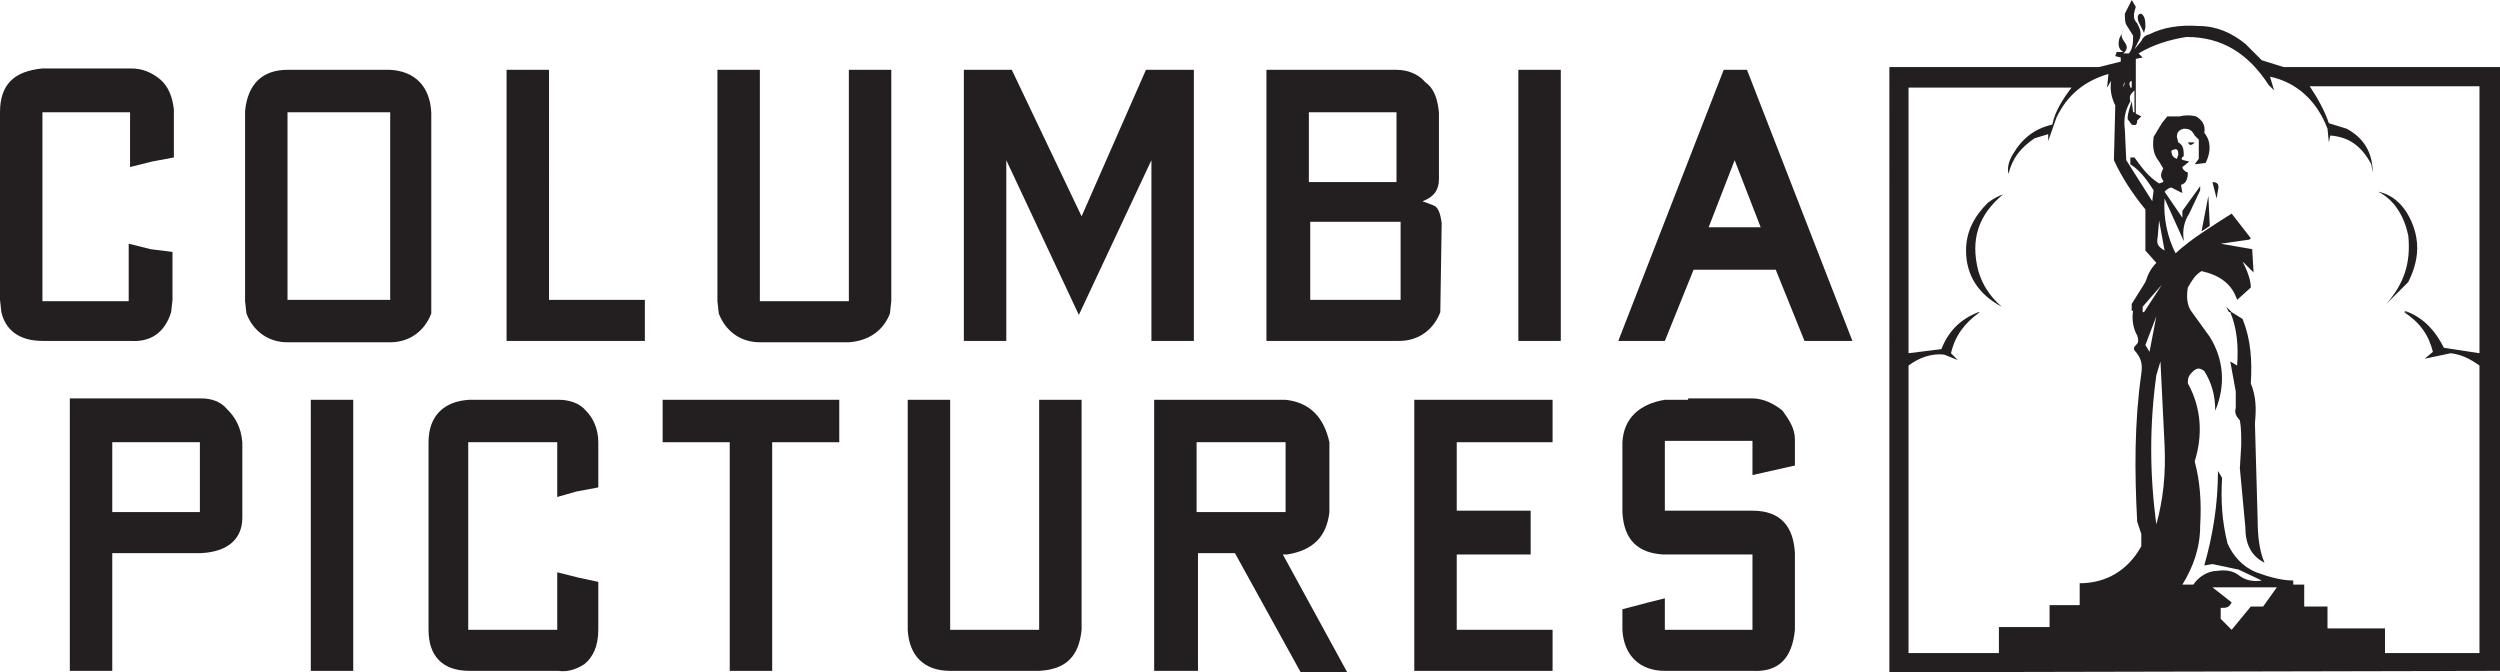 <?xml version="1.0" encoding="utf-8"?>
<!-- Generator: Adobe Illustrator 19.1.0, SVG Export Plug-In . SVG Version: 6.00 Build 0)  -->
<svg version="1.1" id="Layer_1" xmlns="http://www.w3.org/2000/svg" xmlns:xlink="http://www.w3.org/1999/xlink" x="0px" y="0px"
	 viewBox="0 0 182.6 49.1" style="enable-background:new 0 0 182.6 49.1;" xml:space="preserve">
<style type="text/css">
	.st0{fill-rule:evenodd;clip-rule:evenodd;fill:#231F20;}
</style>
<path class="st0" d="M163,22.8h-0.1c0.5,1.2,0.6,2.5,0.5,3.9l-0.5-0.3l0.4,2.2v1.2c-0.1,0.3,0,0.6,0.3,0.9c0.1,0.5,0.1,1.2,0.1,1.8
	l-0.1,1.7l0.4,4.3c0,1.2,0.4,2.1,1.4,2.6c-0.4-0.9-0.5-2.1-0.5-3.1l-0.1-3.5l-0.1-3.6c0.1-1,0.1-1.9-0.3-2.9c0.1-1.7,0-3.2-0.6-4.7
	L163,22.8L163,22.8z"/>
<path class="st0" d="M156.2,1.6l0.4,0.8l0.1-0.4c0-0.4,0-0.8-0.3-1C156.1,1,156.1,1.3,156.2,1.6L156.2,1.6z"/>
<path class="st0" d="M160.3,10.4h-0.5c0.1,0.1,0.1,0.3,0.4,0.1L160.3,10.4L160.3,10.4z"/>
<path class="st0" d="M145.2,14.8c-1,1-1.6,2.1-1.6,3.5c0,1.8,0.9,3.2,2.6,4.1c-0.9-0.8-1.4-1.6-1.7-2.6c-0.6-2.3,0-4.1,1.8-5.6
	C146,14.3,145.6,14.5,145.2,14.8L145.2,14.8z"/>
<path class="st0" d="M161.9,14.5l0.1-0.6c0.1-0.4,0-0.6-0.4-0.6L161.9,14.5L161.9,14.5z"/>
<polygon class="st0" points="160.8,16.9 161.4,16.5 161.3,14.3 160.8,16.9 "/>
<polygon class="st0" points="162.8,22.8 163,22.8 162.6,22.4 162.8,22.8 "/>
<path class="st0" d="M174.3,22.2l1.6-1.6c0.8-1.6,0.9-3.1,0.1-4.7c-0.5-1-1.3-1.7-2.3-1.9c1.2,0.6,1.9,1.8,2.2,3.2
	C176.1,19.2,175.6,20.7,174.3,22.2L174.3,22.2z"/>
<polygon class="st0" points="175.7,22.8 175.9,22.8 175.6,22.7 175.7,22.8 "/>
<polygon class="st0" points="51.7,29.2 48.4,29.2 48.4,32.3 53.3,32.3 53.3,49 56.4,49 56.4,32.3 61.3,32.3 61.3,30.7 61.3,29.2 
	58,29.2 51.7,29.2 "/>
<path class="st0" d="M40.8,29.2h-6.5c-1.9,0.1-3,1.2-3,3.1V46c0,1.9,1,3,3,3h6.5c0.6,0.1,1.3-0.1,1.9-0.5c0.6-0.5,1-1.3,1-2.5v-3.5
	l-1.4-0.3l-1.6-0.4V44V46h-6.5V32.3h6.5v4l1.4-0.4l1.6-0.3V34v-1.7c0-1-0.4-1.8-0.9-2.3C42.3,29.4,41.5,29.2,40.8,29.2L40.8,29.2z"
	/>
<path class="st0" d="M79,29.2h-3.1V46h-1.7h-3.1h-1.7V29.2h-3.1v4.4v8V46c0.1,1.9,1.2,3,3.1,3h6.5c1.9-0.1,2.9-1,3.1-3V29.2L79,29.2
	z"/>
<path class="st0" d="M16.6,29.9c-0.5-0.6-1.2-0.8-1.9-0.8H5.1V49h3.1v-8.6h1.7H13h1.7c1.9-0.1,3-1,3-2.6V35v-2.7
	C17.6,31.2,17.2,30.5,16.6,29.9L16.6,29.9z M8.2,32.3h6.4v5.1H8.2v-2.5V32.3L8.2,32.3z"/>
<polygon class="st0" points="25.8,29.2 22.7,29.2 22.7,49 24.1,49 25.8,49 25.8,29.2 "/>
<path class="st0" d="M93.9,29.2h-2.6h-4.5h-2.5V49h1.6h1.6v-2.2v-4.1v-2.3h1.3h1.4l4.8,8.7h1.7h1.7l-4.7-8.6h0.3
	c1.9-0.3,2.9-1.3,3.1-3.1v-3.5v-1.6C96.7,30.5,95.7,29.4,93.9,29.2L93.9,29.2z M92.2,32.3h1.7v5.1h-6.5v-2.6v-2.5h1.7H92.2
	L92.2,32.3z"/>
<polygon class="st0" points="105.9,29.2 103.3,29.2 103.3,49 105.9,49 110.9,49 113.4,49 113.4,46 106.4,46 106.4,40.5 111.8,40.5 
	111.8,38.9 111.8,37.3 109,37.3 106.4,37.3 106.4,34.7 106.4,32.3 113.4,32.3 113.4,29.2 110.9,29.2 105.9,29.2 "/>
<path class="st0" d="M123.3,29.2h-1.7c-1.8,0.3-3,1.3-3.1,3.1v2.6v2.5c0.1,2.1,1.2,3,3,3.1h6.5v2.9V46h-6.4v-2.3l-1.2,0.3l-1.9,0.5
	V46c0.1,1.9,1.3,3,3.1,3h6.4c1.9,0.1,2.9-0.9,3.1-3v-2.7v-2.9c-0.1-1.9-1-3.1-3.1-3.1h-1.6h-3.1h-1.7v-5.1h6.4v1.3v1.2l3.1-0.7v-0.9
	v-1c0-0.8-0.4-1.4-0.9-2.1c-0.6-0.5-1.4-0.9-2.2-0.9h-1.7H123.3L123.3,29.2z"/>
<path class="st0" d="M47.1,24.9v-3h-7V5.1H37v19.8H47.1L47.1,24.9z M114,5.1h-3.1v19.8h3.1V5.1L114,5.1z M127.6,5.1h-1.7l-7.7,19.8
	h3.4l2.1-5.2h6l2.1,5.2h3.5L127.6,5.1L127.6,5.1z M126.7,11.7l1.9,4.9h-3.8L126.7,11.7L126.7,11.7z M104.1,6
	c-0.5-0.6-1.3-0.9-2.1-0.9h-9.5v19.8h9.7c1.4,0,2.5-0.8,3-2.1l0.1-6.5c-0.1-0.8-0.3-1.2-0.6-1.3l-0.8-0.3c0.8-0.3,1.2-0.8,1.2-1.6
	V8.2C105,7.3,104.8,6.5,104.1,6L104.1,6z M102,8.2v5.1h-6.4V8.2H102L102,8.2z M102.3,21.9h-6.6v-5.7h6.6V21.9L102.3,21.9z M0,8.2
	v13.7l0.1,0.9c0.3,1.3,1.3,2.1,3,2.1h6.4c1.4,0.1,2.5-0.5,3-2.1l0.1-0.9v-3.5L11,18.2l-1.6-0.4v2.1v2.1H3.1V8.2h6.4v4l1.6-0.4
	l1.6-0.3V9.9V8c-0.1-0.9-0.4-1.7-1-2.2c-0.6-0.5-1.3-0.8-2.1-0.8H3.1C1,5.2,0,6.2,0,8.2L0,8.2z M73.9,5.1h-3.5v19.8h3.1V11.7
	l5.3,11.3l5.3-11.3v13.2h3.1V5.1h-3.5L79,15.8L73.9,5.1L73.9,5.1z M31.5,8.2c-0.1-1.9-1.2-3-3-3.1H21c-1.8,0-2.9,1-3.1,3v13.9
	l0.1,0.9c0.5,1.3,1.6,2.1,3,2.1h7.5c1.4,0,2.5-0.8,3-2.1v-0.9V8.2L31.5,8.2z M21,8.2h7.5v13.7H21V8.2L21,8.2z M52.4,5.1v16.9
	l0.1,0.9c0.5,1.3,1.6,2.1,3,2.1c2.2,0,4.3,0,6.5,0c1.4-0.1,2.5-0.8,3-2.1l0.1-0.9V5.1H62v16.9h-6.5V5.1H52.4L52.4,5.1z"/>
<path class="st0" d="M139.4,25.8V6.4h11.9c-0.6,0.8-1.2,1.7-1.4,2.7c-1.3,0.3-2.2,1-2.9,2.2c-0.3,0.5-0.4,1-0.3,1.4
	c0.3-1.2,0.9-1.9,1.9-2.6l1-0.3v0.5l0.6-1.7c0.8-1.7,2.1-2.7,3.8-3.2l-0.1,1l0.3-0.5c-0.1,0.6,0,1.2,0.3,1.8l-0.1,4
	c0.6,1.3,1.4,2.5,2.3,3.6v3l0.8,0.9c-0.4,0.4-0.6,0.8-0.8,1.4l-1,1.6v0.5h0.1c-0.1,0.6,0,1.3,0.3,1.8c0.1,0.3,0.1,0.5,0,0.6
	c-0.3,0.3-0.3,0.4-0.1,0.6c0.4,0.5,0.5,0.9,0.4,1.6c-0.5,3.5-0.5,7.1-0.3,10.8l0.3,0.9v0.9c-1,1.8-2.6,2.7-4.5,2.7v1.6h-2.2v1.6H146
	v1.9h-6.6V26.7c0.8-0.6,1.7-0.9,2.6-0.8l1,0.4l-0.5-0.5c0.3-1.3,1-2.2,2.1-3h-0.1c-1.3,0.5-2.2,1.4-2.7,2.7L139.4,25.8L139.4,25.8z
	 M138.1,49.1l44.5-0.1V4.9h-15.8l-1.6-0.5L164,3.2c-1-0.8-2.1-1.3-3.4-1.3c-1.4-0.1-2.6,0.1-3.6,0.6c-0.4,0.1-0.5,0.3-0.6,0.5
	l-0.5,0.6l0.3-0.6c0.3-0.5,0.1-0.9-0.1-1.3c-0.3-0.3-0.3-0.6-0.1-1.2L155.7,0l-0.5,1c0,0.3,0,0.6,0.1,0.8l0.5,0.8
	c0,0.5,0,0.9-0.3,1.3h-0.4c0.3-0.3,0.3-0.5,0.1-0.8c-0.3-0.4-0.3-0.6-0.1-0.9l-0.3,0.6c-0.1,0.4-0.1,0.8,0.3,1h-0.5l-0.1,0.3
	l0.4,0.1v0.3l-1.6,0.4h-15.3V49.1L138.1,49.1z M181.1,25.8l-2.6-0.4c-0.6-1.2-1.4-2.1-2.6-2.6h-0.3c1.2,0.8,1.8,1.7,2.1,2.9
	l-0.6,0.5l1.9-0.4c0.8,0.1,1.4,0.4,2.1,0.9v21h-6.9v-1.8H170v-1.6h-1.7v-1.6h-0.8v-0.3c-0.9,0-1.9-0.3-2.7-0.6
	c-1-0.4-1.7-1.2-2.1-2.1c-0.4-1.6-0.5-3.1-0.4-4.8l-0.3-0.5c0,2.5-0.4,4.8-1,6.9l0.6-0.1l1.9,0.4l1.7,0.8c-0.6,0.1-1.2,0-1.7-0.4
	c-0.4-0.3-0.9-0.4-1.6-0.3c-0.6,0-1.3,0.4-1.7,1h-0.8c0.8-1.3,1.3-2.7,1.3-4.3c0.1-1.7,0-3.2-0.4-4.7c0.6-1.9,0.5-3.9-0.5-5.7
	c0-0.3,0-0.5,0.3-0.8c0.3-0.3,0.5-0.4,0.9-0.1c0.5,0.8,0.8,1.7,0.8,2.9c0.8-1.9,0.6-3.8-0.4-5.4l-1.3-1.8c-0.4-0.5-0.4-1.2-0.3-1.8
	c0.3-0.5,0.5-0.9,1-1.2c1.3,0.3,2.2,0.9,2.6,2.1l1-0.9c0-0.6-0.3-1.3-0.6-1.9l0.8,0.8l-0.1-1.7l-2.3-0.4l2.1-0.3l0.1-0.1l-1.4-1.8
	c-1.4,0.9-2.9,1.8-4.1,2.9c-0.6-1.2-0.9-2.6-0.8-4l1.4,3.1v-0.1c-0.1-0.6,0-1.3,0.4-1.9l0.8-1.7v-0.3l-1.3,1.8v0.5l-1.3-1.9
	c0.1-0.1,0.3-0.3,0.5-0.3l0.8,0.4l-0.1-0.6c0.4-0.1,0.5-0.5,0.5-0.9c-0.3-0.1-0.4-0.3-0.4-0.4l0.5-0.4l-0.4-0.1
	c-0.1,0-0.3-0.1,0-0.3c0-0.4,0-0.8-0.4-1L159,10c0-0.3,0.1-0.5,0.5-0.6c0.4,0,0.6,0.1,0.8,0.5l0.3,0.3v1.4l-0.3,0.4l0.8-0.1
	c0.4-0.8,0.4-1.6-0.1-2.2c0.1-0.5-0.1-0.9-0.6-1.2c-0.4-0.1-0.8-0.1-1.2,0h-0.9l-0.4,0.5l-0.3,0.5l-0.3,0.5c-0.1,0.8,0,1.3,0.4,1.8
	l0.3,0.5c-0.1,0.3-0.3,0.5,0,0.9v0.1l-0.3,0.1c-0.8-0.5-1.3-1.2-1.8-1.9h-0.3v0.5c0.8,0.5,1.3,1.3,1.7,1.9l-0.1,0.8l-1.9-3l-0.1-2.2
	c-0.1-0.8,0-1.4,0.4-2.1c-0.1-0.4,0-0.5,0.3-0.8v1.6h-0.1l-0.1-0.8c-0.1,0.4-0.3,0.8-0.3,1.3l0.3,0.4c0.3,0.1,0.4,0,0.4-0.3l0.3-0.3
	L156,8.3v-4l0.5-0.1l-0.3-0.3c1-0.6,2.2-1,3.5-1.2c2.6,0,4.5,1.2,6,3.5l0.4,0.4l-0.3-1c1.9,0.4,3.4,1.7,4.2,3.8l0.1,1l0.1-0.5
	c1.4,0.1,2.3,0.8,3,2.1l0.1,0.6c0-1.4-0.6-2.5-1.9-3.2l-1.3-0.4c-0.3-0.9-0.8-1.8-1.4-2.7h12.4V25.8L181.1,25.8z M156.6,22.8h-0.1
	v-0.4l1.4-1.6L156.6,22.8L156.6,22.8z M155.2,6l-0.1,0.4C155.1,6.2,155.1,6.1,155.2,6L155.2,6z M155.7,6.4h-0.1
	c-0.1-0.3-0.1-0.4,0.1-0.5V6.4L155.7,6.4z M159.1,11.3l-0.1,0.3c-0.3-0.1-0.4-0.3-0.4-0.6C159,10.8,159.1,10.9,159.1,11.3
	L159.1,11.3z M157.7,16.1l0.4,2.2c-0.5-0.3-0.6-0.5-0.5-1L157.7,16.1L157.7,16.1z M157,25.7l-0.3-0.5l0.8-2.1L157,25.7L157,25.7z
	 M157.5,27.4l0.3-1l0.3,6.1c0.1,2.1-0.1,4-0.6,5.8C157,34.6,157,31,157.5,27.4L157.5,27.4z M161.6,42.9h4.7l-1,1.4h-0.9L163,46
	l-0.8-0.8v-0.8c0.4,0,0.6,0,0.8-0.4L161.6,42.9L161.6,42.9z"/>
</svg>
